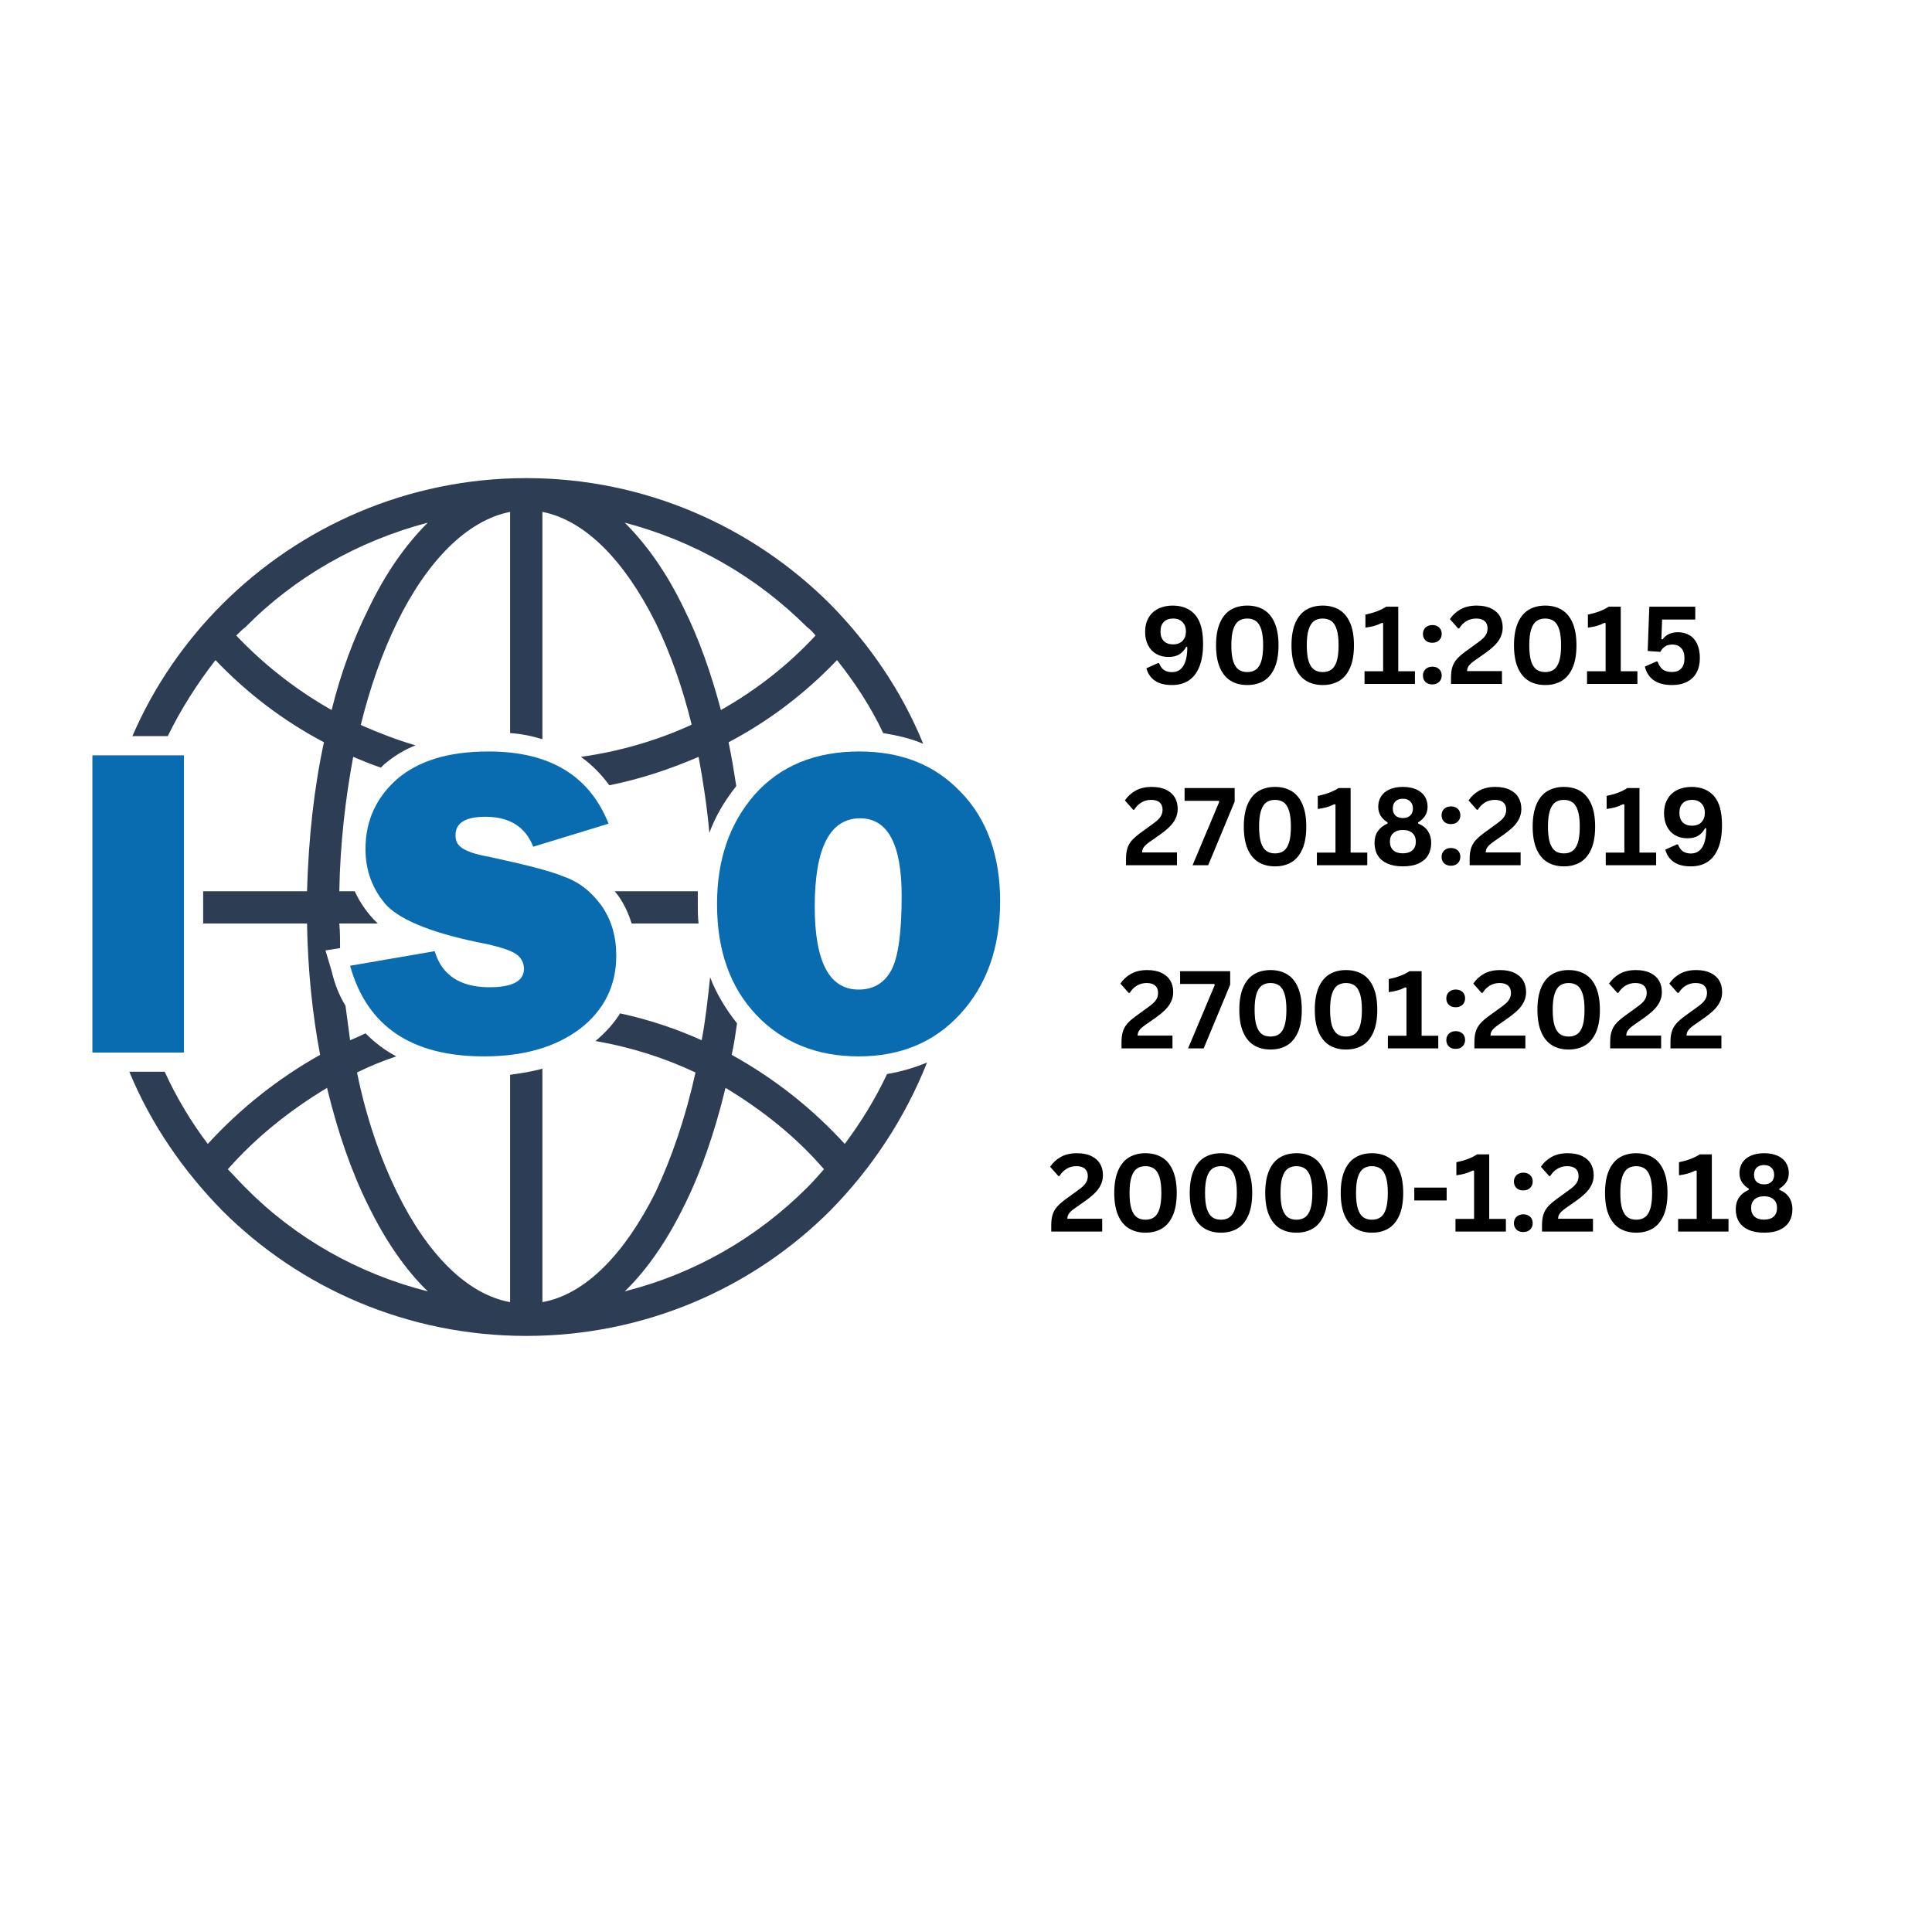 <svg xmlns="http://www.w3.org/2000/svg" xmlns:xlink="http://www.w3.org/1999/xlink" width="500" zoomAndPan="magnify" viewBox="0 0 375 375" height="500" preserveAspectRatio="xMidYMid meet" version="1.0"><defs><g/><clipPath id="cbf3923b7b"><path d="M 25 92.801 L 180 92.801 L 180 259.301 L 25 259.301 Z M 25 92.801 " clip-rule="nonzero"/></clipPath><clipPath id="d09b7203f9"><path d="M 17.906 146 L 36 146 L 36 205 L 17.906 205 Z M 17.906 146 " clip-rule="nonzero"/></clipPath><clipPath id="e35ddf885b"><path d="M 139 145 L 194.156 145 L 194.156 206 L 139 206 Z M 139 145 " clip-rule="nonzero"/></clipPath></defs><g clip-path="url(#cbf3923b7b)"><path fill="#2d3d54" d="M 102.148 92.801 C 125.141 92.801 146.047 102.191 161.125 117.246 C 168.742 124.996 175.012 134.09 179.195 144.375 C 176.805 143.332 174.117 142.734 171.43 142.289 C 169.039 137.219 165.906 132.449 162.469 128.125 C 156.348 134.535 149.332 139.902 141.418 144.074 C 142.016 146.906 142.461 149.738 142.91 152.574 C 140.672 155.406 138.879 158.387 137.684 161.664 C 137.238 156.598 136.488 151.68 135.594 146.906 C 130.07 149.293 124.246 151.23 118.273 152.422 C 116.633 150.188 114.84 148.398 112.75 146.906 C 120.215 145.863 127.383 143.777 133.953 140.797 L 134.25 140.648 C 132.457 133.344 130.07 126.637 127.23 120.824 C 121.258 108.898 113.645 100.996 105.281 99.359 L 105.281 143.48 C 103.344 142.883 101.25 142.438 99.012 142.289 L 99.012 99.359 C 90.648 100.996 82.887 108.898 77.062 120.824 C 74.227 126.637 71.836 133.344 70.043 140.648 L 70.195 140.797 C 73.629 142.289 77.062 143.629 80.645 144.672 C 78.406 145.566 76.465 146.758 74.523 148.398 C 74.375 148.547 74.074 148.848 73.926 148.996 C 72.137 148.398 70.344 147.652 68.551 146.906 C 67.059 154.957 66.012 163.75 65.863 172.992 L 68.852 172.992 C 69.746 174.93 70.941 176.719 72.434 178.359 C 72.73 178.656 73.031 178.957 73.328 179.254 L 65.863 179.254 C 66.012 180.895 66.012 182.383 66.012 184.023 L 63.176 184.473 L 64.371 188.496 C 64.969 191.031 65.863 193.266 67.059 195.203 C 67.355 197.438 67.656 199.676 67.953 201.91 C 69 201.465 70.043 201.016 70.941 200.57 C 72.73 202.359 74.672 203.848 76.914 205.043 C 74.227 205.938 71.688 206.98 69.297 208.172 C 71.09 216.965 73.777 224.719 77.062 231.426 C 82.887 243.352 90.648 251.25 99.012 252.742 L 99.012 208.617 C 101.102 208.32 103.191 208.023 105.281 207.426 L 105.281 252.742 C 113.645 251.25 121.258 243.352 127.23 231.426 C 130.367 224.719 133.055 216.965 134.996 208.172 C 129.023 205.34 122.453 203.254 115.586 202.059 C 117.527 200.422 119.168 198.633 120.363 196.695 C 125.887 197.887 131.266 199.676 136.191 201.91 C 136.938 198.035 137.387 193.863 137.832 189.688 C 139.027 192.82 140.82 195.801 143.059 198.633 C 142.762 200.719 142.461 202.805 142.016 204.742 C 150.375 209.363 157.691 215.176 163.965 222.035 C 167.098 217.859 169.938 213.238 172.176 208.469 C 174.863 208.023 177.402 207.277 179.941 206.234 C 175.609 217.117 169.191 226.805 161.125 235.004 C 146.047 250.059 125.141 259.301 102.148 259.301 C 79.152 259.301 58.25 250.059 43.168 235.004 C 35.555 227.25 29.281 218.16 25.102 208.023 L 31.969 208.023 C 34.211 212.941 37.047 217.711 40.332 222.035 C 46.602 215.176 53.918 209.363 62.133 204.742 C 60.637 196.844 59.742 188.199 59.594 179.254 L 39.434 179.254 L 39.434 172.992 L 59.594 172.992 C 59.891 162.707 60.938 153.02 62.879 144.074 C 54.965 139.902 47.945 134.535 41.824 128.125 C 38.242 132.746 35.105 137.668 32.566 142.883 L 25.699 142.883 C 29.879 133.195 35.852 124.551 43.168 117.246 C 58.25 102.191 79.152 92.801 102.148 92.801 Z M 156.648 121.719 C 146.941 112.027 134.848 105.023 121.258 101.445 C 125.59 105.766 129.473 111.281 132.758 118.141 C 135.594 123.805 137.984 130.512 139.926 137.816 C 146.793 133.941 153.062 129.02 158.289 123.355 C 157.844 122.762 157.246 122.164 156.648 121.719 Z M 156.648 230.531 C 157.844 229.34 158.887 228.145 159.934 226.953 C 154.559 220.691 147.988 215.477 140.82 211.152 C 138.73 219.797 136.043 227.551 132.758 234.109 C 129.473 240.816 125.59 246.48 121.258 250.652 C 134.848 247.227 146.941 240.219 156.648 230.531 Z M 47.648 230.531 C 57.203 240.219 69.449 247.227 83.035 250.652 C 78.703 246.48 74.824 240.816 71.539 234.109 C 68.254 227.551 65.566 219.797 63.477 211.152 C 56.309 215.477 49.738 220.691 44.215 226.953 C 45.406 228.145 46.453 229.34 47.648 230.531 Z M 47.648 121.719 C 47.051 122.164 46.453 122.762 45.855 123.355 C 51.23 129.02 57.504 133.941 64.371 137.816 C 66.164 130.512 68.699 123.805 71.539 118.141 C 74.824 111.281 78.703 105.766 83.035 101.445 C 69.449 105.023 57.203 112.027 47.648 121.719 Z M 119.32 172.992 L 135.445 172.992 C 135.445 173.738 135.445 174.633 135.445 175.527 C 135.445 176.719 135.445 178.062 135.594 179.254 L 122.602 179.254 C 122.008 177.316 121.109 175.379 119.914 173.738 C 119.617 173.441 119.469 173.141 119.32 172.992 Z M 119.32 172.992 " fill-opacity="1" fill-rule="nonzero"/></g><g clip-path="url(#d09b7203f9)"><path fill="#096cb0" d="M 17.934 146.609 L 35.703 146.609 L 35.703 204.297 L 17.934 204.297 Z M 17.934 146.609 " fill-opacity="1" fill-rule="nonzero"/></g><path fill="#096cb0" d="M 67.953 187.453 L 84.379 184.621 C 85.723 189.242 89.305 191.625 94.98 191.625 C 99.461 191.625 101.699 190.434 101.699 188.047 C 101.699 186.855 101.102 185.812 100.207 185.215 C 99.16 184.473 97.219 183.875 94.68 183.277 C 84.527 181.34 78.109 178.809 75.121 175.824 C 72.285 172.695 70.941 168.969 70.941 164.797 C 70.941 159.281 73.031 154.809 77.062 151.23 C 81.242 147.652 87.066 145.863 94.832 145.863 C 106.625 145.863 114.391 150.484 118.125 159.875 L 103.492 164.348 C 102 160.473 98.863 158.535 94.234 158.535 C 90.352 158.535 88.41 159.727 88.41 162.113 C 88.41 163.305 88.859 164.051 89.754 164.645 C 90.648 165.242 92.293 165.84 94.832 166.285 C 101.699 167.777 106.625 168.969 109.465 170.16 C 112.449 171.203 114.84 173.141 116.781 175.824 C 118.723 178.656 119.617 181.789 119.617 185.516 C 119.617 191.328 117.227 196.098 112.598 199.676 C 107.82 203.254 101.699 205.043 93.934 205.043 C 79.898 205.043 71.238 199.227 67.953 187.453 Z M 67.953 187.453 " fill-opacity="1" fill-rule="nonzero"/><g clip-path="url(#e35ddf885b)"><path fill="#096cb0" d="M 166.652 205.043 C 158.59 205.043 151.871 202.359 146.793 196.992 C 141.715 191.625 139.176 184.473 139.176 175.527 C 139.176 166.883 141.566 159.875 146.492 154.211 C 151.422 148.695 158.141 145.863 166.801 145.863 C 174.863 145.863 181.434 148.398 186.512 153.766 C 191.586 158.98 194.125 166.137 194.125 174.93 C 194.125 184.023 191.438 191.328 186.359 196.844 C 181.285 202.359 174.715 205.043 166.652 205.043 Z M 166.652 192.074 C 169.637 192.074 171.727 190.73 173.07 188.199 C 174.414 185.516 175.012 180.746 175.012 173.887 C 175.012 163.902 172.324 158.832 166.949 158.832 C 161.125 158.832 158.141 164.496 158.141 175.977 C 158.141 186.707 160.977 192.074 166.652 192.074 Z M 166.652 192.074 " fill-opacity="1" fill-rule="nonzero"/></g><g fill="#000000" fill-opacity="1"><g transform="translate(221.22, 132.746)"><g><path d="M 6.266 0.219 C 4.848 0.219 3.734 -0.066 2.922 -0.641 C 2.109 -1.211 1.566 -2.008 1.297 -3.031 L 3.547 -4.047 L 3.781 -4 C 4.176 -2.852 5 -2.281 6.25 -2.281 C 7.227 -2.281 7.969 -2.688 8.469 -3.5 C 8.977 -4.312 9.234 -5.523 9.234 -7.141 L 9.031 -7.219 C 8.688 -6.57 8.238 -6.078 7.688 -5.734 C 7.145 -5.398 6.438 -5.234 5.562 -5.234 C 4.664 -5.234 3.875 -5.43 3.188 -5.828 C 2.508 -6.223 1.984 -6.789 1.609 -7.531 C 1.234 -8.27 1.047 -9.133 1.047 -10.125 C 1.047 -11.156 1.266 -12.051 1.703 -12.812 C 2.141 -13.582 2.758 -14.172 3.562 -14.578 C 4.375 -14.992 5.316 -15.203 6.391 -15.203 C 8.242 -15.203 9.691 -14.613 10.734 -13.438 C 11.773 -12.27 12.297 -10.383 12.297 -7.781 C 12.297 -5.988 12.051 -4.5 11.562 -3.312 C 11.082 -2.125 10.395 -1.238 9.5 -0.656 C 8.602 -0.07 7.523 0.219 6.266 0.219 Z M 6.469 -7.672 C 7.238 -7.672 7.848 -7.895 8.297 -8.344 C 8.742 -8.801 8.969 -9.41 8.969 -10.172 C 8.969 -10.941 8.742 -11.551 8.297 -12 C 7.859 -12.457 7.25 -12.688 6.469 -12.688 C 5.707 -12.688 5.109 -12.469 4.672 -12.031 C 4.242 -11.594 4.031 -10.973 4.031 -10.172 C 4.031 -9.379 4.242 -8.766 4.672 -8.328 C 5.109 -7.891 5.707 -7.672 6.469 -7.672 Z M 6.469 -7.672 "/></g></g></g><g fill="#000000" fill-opacity="1"><g transform="translate(234.768, 132.746)"><g><path d="M 7.328 0.219 C 6.098 0.219 5.031 -0.051 4.125 -0.594 C 3.219 -1.145 2.516 -1.992 2.016 -3.141 C 1.516 -4.285 1.266 -5.738 1.266 -7.5 C 1.266 -9.25 1.516 -10.695 2.016 -11.844 C 2.516 -13 3.219 -13.848 4.125 -14.391 C 5.031 -14.93 6.098 -15.203 7.328 -15.203 C 8.555 -15.203 9.625 -14.93 10.531 -14.391 C 11.438 -13.848 12.141 -13 12.641 -11.844 C 13.141 -10.695 13.391 -9.25 13.391 -7.5 C 13.391 -5.738 13.141 -4.285 12.641 -3.141 C 12.141 -1.992 11.438 -1.145 10.531 -0.594 C 9.625 -0.051 8.555 0.219 7.328 0.219 Z M 7.328 -2.297 C 7.992 -2.297 8.551 -2.457 9 -2.781 C 9.457 -3.102 9.805 -3.645 10.047 -4.406 C 10.285 -5.176 10.406 -6.207 10.406 -7.5 C 10.406 -8.781 10.285 -9.801 10.047 -10.562 C 9.805 -11.332 9.457 -11.879 9 -12.203 C 8.551 -12.523 7.992 -12.688 7.328 -12.688 C 6.648 -12.688 6.086 -12.523 5.641 -12.203 C 5.191 -11.879 4.844 -11.332 4.594 -10.562 C 4.352 -9.801 4.234 -8.781 4.234 -7.5 C 4.234 -6.207 4.352 -5.176 4.594 -4.406 C 4.844 -3.645 5.191 -3.102 5.641 -2.781 C 6.086 -2.457 6.648 -2.297 7.328 -2.297 Z M 7.328 -2.297 "/></g></g></g><g fill="#000000" fill-opacity="1"><g transform="translate(249.412, 132.746)"><g><path d="M 7.328 0.219 C 6.098 0.219 5.031 -0.051 4.125 -0.594 C 3.219 -1.145 2.516 -1.992 2.016 -3.141 C 1.516 -4.285 1.266 -5.738 1.266 -7.5 C 1.266 -9.25 1.516 -10.695 2.016 -11.844 C 2.516 -13 3.219 -13.848 4.125 -14.391 C 5.031 -14.93 6.098 -15.203 7.328 -15.203 C 8.555 -15.203 9.625 -14.93 10.531 -14.391 C 11.438 -13.848 12.141 -13 12.641 -11.844 C 13.141 -10.695 13.391 -9.25 13.391 -7.5 C 13.391 -5.738 13.141 -4.285 12.641 -3.141 C 12.141 -1.992 11.438 -1.145 10.531 -0.594 C 9.625 -0.051 8.555 0.219 7.328 0.219 Z M 7.328 -2.297 C 7.992 -2.297 8.551 -2.457 9 -2.781 C 9.457 -3.102 9.805 -3.645 10.047 -4.406 C 10.285 -5.176 10.406 -6.207 10.406 -7.5 C 10.406 -8.781 10.285 -9.801 10.047 -10.562 C 9.805 -11.332 9.457 -11.879 9 -12.203 C 8.551 -12.523 7.992 -12.688 7.328 -12.688 C 6.648 -12.688 6.086 -12.523 5.641 -12.203 C 5.191 -11.879 4.844 -11.332 4.594 -10.562 C 4.352 -9.801 4.234 -8.781 4.234 -7.5 C 4.234 -6.207 4.352 -5.176 4.594 -4.406 C 4.844 -3.645 5.191 -3.102 5.641 -2.781 C 6.086 -2.457 6.648 -2.297 7.328 -2.297 Z M 7.328 -2.297 "/></g></g></g><g fill="#000000" fill-opacity="1"><g transform="translate(264.057, 132.746)"><g><path d="M 0.797 0 L 0.797 -2.453 L 4.406 -2.453 L 4.406 -11.781 L 4.172 -11.844 C 3.66 -11.594 3.156 -11.395 2.656 -11.25 C 2.164 -11.113 1.602 -11.004 0.969 -10.922 L 0.969 -13.453 C 2.625 -13.797 3.969 -14.305 5 -14.984 L 7.344 -14.984 L 7.344 -2.453 L 10.578 -2.453 L 10.578 0 Z M 0.797 0 "/></g></g></g><g fill="#000000" fill-opacity="1"><g transform="translate(275.115, 132.746)"><g><path d="M 2.891 0.094 C 2.523 0.094 2.203 0.02 1.922 -0.125 C 1.648 -0.27 1.441 -0.473 1.297 -0.734 C 1.148 -0.992 1.078 -1.289 1.078 -1.625 C 1.078 -1.945 1.148 -2.238 1.297 -2.5 C 1.441 -2.758 1.648 -2.961 1.922 -3.109 C 2.203 -3.266 2.523 -3.344 2.891 -3.344 C 3.266 -3.344 3.586 -3.27 3.859 -3.125 C 4.141 -2.977 4.352 -2.773 4.5 -2.516 C 4.645 -2.254 4.719 -1.957 4.719 -1.625 C 4.719 -1.125 4.551 -0.711 4.219 -0.391 C 3.883 -0.066 3.441 0.094 2.891 0.094 Z M 2.891 -7.984 C 2.523 -7.984 2.203 -8.055 1.922 -8.203 C 1.648 -8.348 1.441 -8.551 1.297 -8.812 C 1.148 -9.07 1.078 -9.367 1.078 -9.703 C 1.078 -10.023 1.148 -10.316 1.297 -10.578 C 1.441 -10.836 1.648 -11.039 1.922 -11.188 C 2.203 -11.344 2.523 -11.422 2.891 -11.422 C 3.266 -11.422 3.586 -11.348 3.859 -11.203 C 4.141 -11.055 4.352 -10.852 4.5 -10.594 C 4.645 -10.332 4.719 -10.035 4.719 -9.703 C 4.719 -9.203 4.551 -8.789 4.219 -8.469 C 3.883 -8.145 3.441 -7.984 2.891 -7.984 Z M 2.891 -7.984 "/></g></g></g><g fill="#000000" fill-opacity="1"><g transform="translate(280.905, 132.746)"><g><path d="M 0.734 -1.188 C 0.734 -2.02 0.82 -2.719 1 -3.281 C 1.176 -3.844 1.469 -4.359 1.875 -4.828 C 2.289 -5.297 2.875 -5.801 3.625 -6.344 L 5.625 -7.797 C 6.176 -8.18 6.602 -8.516 6.906 -8.797 C 7.207 -9.086 7.438 -9.391 7.594 -9.703 C 7.75 -10.023 7.828 -10.383 7.828 -10.781 C 7.828 -11.395 7.641 -11.863 7.266 -12.188 C 6.898 -12.52 6.348 -12.688 5.609 -12.688 C 4.898 -12.688 4.266 -12.516 3.703 -12.172 C 3.148 -11.836 2.695 -11.379 2.344 -10.797 L 2.141 -10.75 L 0.516 -12.578 C 1.047 -13.367 1.738 -14.004 2.594 -14.484 C 3.457 -14.961 4.5 -15.203 5.719 -15.203 C 6.844 -15.203 7.781 -15.016 8.531 -14.641 C 9.289 -14.273 9.852 -13.773 10.219 -13.141 C 10.582 -12.504 10.766 -11.77 10.766 -10.938 C 10.766 -10.227 10.613 -9.578 10.312 -8.984 C 10.02 -8.398 9.609 -7.859 9.078 -7.359 C 8.555 -6.859 7.883 -6.32 7.062 -5.75 L 5.297 -4.516 C 4.754 -4.129 4.379 -3.785 4.172 -3.484 C 3.961 -3.191 3.859 -2.859 3.859 -2.484 L 10.625 -2.484 L 10.625 0 L 0.734 0 Z M 0.734 -1.188 "/></g></g></g><g fill="#000000" fill-opacity="1"><g transform="translate(292.598, 132.746)"><g><path d="M 7.328 0.219 C 6.098 0.219 5.031 -0.051 4.125 -0.594 C 3.219 -1.145 2.516 -1.992 2.016 -3.141 C 1.516 -4.285 1.266 -5.738 1.266 -7.5 C 1.266 -9.25 1.516 -10.695 2.016 -11.844 C 2.516 -13 3.219 -13.848 4.125 -14.391 C 5.031 -14.93 6.098 -15.203 7.328 -15.203 C 8.555 -15.203 9.625 -14.93 10.531 -14.391 C 11.438 -13.848 12.141 -13 12.641 -11.844 C 13.141 -10.695 13.391 -9.25 13.391 -7.5 C 13.391 -5.738 13.141 -4.285 12.641 -3.141 C 12.141 -1.992 11.438 -1.145 10.531 -0.594 C 9.625 -0.051 8.555 0.219 7.328 0.219 Z M 7.328 -2.297 C 7.992 -2.297 8.551 -2.457 9 -2.781 C 9.457 -3.102 9.805 -3.645 10.047 -4.406 C 10.285 -5.176 10.406 -6.207 10.406 -7.5 C 10.406 -8.781 10.285 -9.801 10.047 -10.562 C 9.805 -11.332 9.457 -11.879 9 -12.203 C 8.551 -12.523 7.992 -12.688 7.328 -12.688 C 6.648 -12.688 6.086 -12.523 5.641 -12.203 C 5.191 -11.879 4.844 -11.332 4.594 -10.562 C 4.352 -9.801 4.234 -8.781 4.234 -7.5 C 4.234 -6.207 4.352 -5.176 4.594 -4.406 C 4.844 -3.645 5.191 -3.102 5.641 -2.781 C 6.086 -2.457 6.648 -2.297 7.328 -2.297 Z M 7.328 -2.297 "/></g></g></g><g fill="#000000" fill-opacity="1"><g transform="translate(307.243, 132.746)"><g><path d="M 0.797 0 L 0.797 -2.453 L 4.406 -2.453 L 4.406 -11.781 L 4.172 -11.844 C 3.66 -11.594 3.156 -11.395 2.656 -11.25 C 2.164 -11.113 1.602 -11.004 0.969 -10.922 L 0.969 -13.453 C 2.625 -13.797 3.969 -14.305 5 -14.984 L 7.344 -14.984 L 7.344 -2.453 L 10.578 -2.453 L 10.578 0 Z M 0.797 0 "/></g></g></g><g fill="#000000" fill-opacity="1"><g transform="translate(318.301, 132.746)"><g><path d="M 6.25 0.219 C 4.75 0.219 3.555 -0.094 2.672 -0.719 C 1.797 -1.352 1.227 -2.234 0.969 -3.359 L 3.203 -4.359 L 3.453 -4.312 C 3.672 -3.656 3.992 -3.156 4.422 -2.812 C 4.859 -2.477 5.457 -2.312 6.219 -2.312 C 7 -2.312 7.598 -2.535 8.016 -2.984 C 8.441 -3.43 8.656 -4.094 8.656 -4.969 C 8.656 -5.844 8.441 -6.504 8.016 -6.953 C 7.598 -7.41 7.031 -7.641 6.312 -7.641 C 5.75 -7.641 5.281 -7.52 4.906 -7.281 C 4.531 -7.039 4.219 -6.688 3.969 -6.219 L 1.516 -6.391 L 1.828 -14.984 L 10.75 -14.984 L 10.75 -12.5 L 4.312 -12.5 L 4.172 -8.672 L 4.391 -8.641 C 4.734 -9.098 5.148 -9.441 5.641 -9.672 C 6.129 -9.91 6.711 -10.031 7.391 -10.031 C 8.242 -10.031 8.988 -9.836 9.625 -9.453 C 10.27 -9.078 10.766 -8.516 11.109 -7.766 C 11.461 -7.016 11.641 -6.102 11.641 -5.031 C 11.641 -3.926 11.426 -2.984 11 -2.203 C 10.582 -1.422 9.969 -0.82 9.156 -0.406 C 8.352 0.008 7.383 0.219 6.25 0.219 Z M 6.25 0.219 "/></g></g></g><g fill="#000000" fill-opacity="1"><g transform="translate(203.311, 239.042)"><g><path d="M 0.734 -1.188 C 0.734 -2.02 0.82 -2.719 1 -3.281 C 1.176 -3.844 1.469 -4.359 1.875 -4.828 C 2.289 -5.297 2.875 -5.801 3.625 -6.344 L 5.625 -7.797 C 6.176 -8.18 6.602 -8.516 6.906 -8.797 C 7.207 -9.086 7.438 -9.391 7.594 -9.703 C 7.75 -10.023 7.828 -10.383 7.828 -10.781 C 7.828 -11.395 7.641 -11.863 7.266 -12.188 C 6.898 -12.52 6.348 -12.688 5.609 -12.688 C 4.898 -12.688 4.266 -12.516 3.703 -12.172 C 3.148 -11.836 2.695 -11.379 2.344 -10.797 L 2.141 -10.75 L 0.516 -12.578 C 1.047 -13.367 1.738 -14.004 2.594 -14.484 C 3.457 -14.961 4.5 -15.203 5.719 -15.203 C 6.844 -15.203 7.781 -15.016 8.531 -14.641 C 9.289 -14.273 9.852 -13.773 10.219 -13.141 C 10.582 -12.504 10.766 -11.77 10.766 -10.938 C 10.766 -10.227 10.613 -9.578 10.312 -8.984 C 10.02 -8.398 9.609 -7.859 9.078 -7.359 C 8.555 -6.859 7.883 -6.32 7.062 -5.75 L 5.297 -4.516 C 4.754 -4.129 4.379 -3.785 4.172 -3.484 C 3.961 -3.191 3.859 -2.859 3.859 -2.484 L 10.625 -2.484 L 10.625 0 L 0.734 0 Z M 0.734 -1.188 "/></g></g><g transform="translate(215.011, 239.042)"><g><path d="M 7.328 0.219 C 6.098 0.219 5.031 -0.051 4.125 -0.594 C 3.219 -1.145 2.516 -1.992 2.016 -3.141 C 1.516 -4.285 1.266 -5.738 1.266 -7.5 C 1.266 -9.25 1.516 -10.695 2.016 -11.844 C 2.516 -13 3.219 -13.848 4.125 -14.391 C 5.031 -14.93 6.098 -15.203 7.328 -15.203 C 8.555 -15.203 9.625 -14.93 10.531 -14.391 C 11.438 -13.848 12.141 -13 12.641 -11.844 C 13.141 -10.695 13.391 -9.25 13.391 -7.5 C 13.391 -5.738 13.141 -4.285 12.641 -3.141 C 12.141 -1.992 11.438 -1.145 10.531 -0.594 C 9.625 -0.051 8.555 0.219 7.328 0.219 Z M 7.328 -2.297 C 7.992 -2.297 8.551 -2.457 9 -2.781 C 9.457 -3.102 9.805 -3.645 10.047 -4.406 C 10.285 -5.176 10.406 -6.207 10.406 -7.5 C 10.406 -8.781 10.285 -9.801 10.047 -10.562 C 9.805 -11.332 9.457 -11.879 9 -12.203 C 8.551 -12.523 7.992 -12.688 7.328 -12.688 C 6.648 -12.688 6.086 -12.523 5.641 -12.203 C 5.191 -11.879 4.844 -11.332 4.594 -10.562 C 4.352 -9.801 4.234 -8.781 4.234 -7.5 C 4.234 -6.207 4.352 -5.176 4.594 -4.406 C 4.844 -3.645 5.191 -3.102 5.641 -2.781 C 6.086 -2.457 6.648 -2.297 7.328 -2.297 Z M 7.328 -2.297 "/></g></g><g transform="translate(229.663, 239.042)"><g><path d="M 7.328 0.219 C 6.098 0.219 5.031 -0.051 4.125 -0.594 C 3.219 -1.145 2.516 -1.992 2.016 -3.141 C 1.516 -4.285 1.266 -5.738 1.266 -7.5 C 1.266 -9.25 1.516 -10.695 2.016 -11.844 C 2.516 -13 3.219 -13.848 4.125 -14.391 C 5.031 -14.93 6.098 -15.203 7.328 -15.203 C 8.555 -15.203 9.625 -14.93 10.531 -14.391 C 11.438 -13.848 12.141 -13 12.641 -11.844 C 13.141 -10.695 13.391 -9.25 13.391 -7.5 C 13.391 -5.738 13.141 -4.285 12.641 -3.141 C 12.141 -1.992 11.438 -1.145 10.531 -0.594 C 9.625 -0.051 8.555 0.219 7.328 0.219 Z M 7.328 -2.297 C 7.992 -2.297 8.551 -2.457 9 -2.781 C 9.457 -3.102 9.805 -3.645 10.047 -4.406 C 10.285 -5.176 10.406 -6.207 10.406 -7.5 C 10.406 -8.781 10.285 -9.801 10.047 -10.562 C 9.805 -11.332 9.457 -11.879 9 -12.203 C 8.551 -12.523 7.992 -12.688 7.328 -12.688 C 6.648 -12.688 6.086 -12.523 5.641 -12.203 C 5.191 -11.879 4.844 -11.332 4.594 -10.562 C 4.352 -9.801 4.234 -8.781 4.234 -7.5 C 4.234 -6.207 4.352 -5.176 4.594 -4.406 C 4.844 -3.645 5.191 -3.102 5.641 -2.781 C 6.086 -2.457 6.648 -2.297 7.328 -2.297 Z M 7.328 -2.297 "/></g></g><g transform="translate(244.316, 239.042)"><g><path d="M 7.328 0.219 C 6.098 0.219 5.031 -0.051 4.125 -0.594 C 3.219 -1.145 2.516 -1.992 2.016 -3.141 C 1.516 -4.285 1.266 -5.738 1.266 -7.5 C 1.266 -9.25 1.516 -10.695 2.016 -11.844 C 2.516 -13 3.219 -13.848 4.125 -14.391 C 5.031 -14.93 6.098 -15.203 7.328 -15.203 C 8.555 -15.203 9.625 -14.93 10.531 -14.391 C 11.438 -13.848 12.141 -13 12.641 -11.844 C 13.141 -10.695 13.391 -9.25 13.391 -7.5 C 13.391 -5.738 13.141 -4.285 12.641 -3.141 C 12.141 -1.992 11.438 -1.145 10.531 -0.594 C 9.625 -0.051 8.555 0.219 7.328 0.219 Z M 7.328 -2.297 C 7.992 -2.297 8.551 -2.457 9 -2.781 C 9.457 -3.102 9.805 -3.645 10.047 -4.406 C 10.285 -5.176 10.406 -6.207 10.406 -7.5 C 10.406 -8.781 10.285 -9.801 10.047 -10.562 C 9.805 -11.332 9.457 -11.879 9 -12.203 C 8.551 -12.523 7.992 -12.688 7.328 -12.688 C 6.648 -12.688 6.086 -12.523 5.641 -12.203 C 5.191 -11.879 4.844 -11.332 4.594 -10.562 C 4.352 -9.801 4.234 -8.781 4.234 -7.5 C 4.234 -6.207 4.352 -5.176 4.594 -4.406 C 4.844 -3.645 5.191 -3.102 5.641 -2.781 C 6.086 -2.457 6.648 -2.297 7.328 -2.297 Z M 7.328 -2.297 "/></g></g><g transform="translate(258.969, 239.042)"><g><path d="M 7.328 0.219 C 6.098 0.219 5.031 -0.051 4.125 -0.594 C 3.219 -1.145 2.516 -1.992 2.016 -3.141 C 1.516 -4.285 1.266 -5.738 1.266 -7.5 C 1.266 -9.25 1.516 -10.695 2.016 -11.844 C 2.516 -13 3.219 -13.848 4.125 -14.391 C 5.031 -14.93 6.098 -15.203 7.328 -15.203 C 8.555 -15.203 9.625 -14.93 10.531 -14.391 C 11.438 -13.848 12.141 -13 12.641 -11.844 C 13.141 -10.695 13.391 -9.25 13.391 -7.5 C 13.391 -5.738 13.141 -4.285 12.641 -3.141 C 12.141 -1.992 11.438 -1.145 10.531 -0.594 C 9.625 -0.051 8.555 0.219 7.328 0.219 Z M 7.328 -2.297 C 7.992 -2.297 8.551 -2.457 9 -2.781 C 9.457 -3.102 9.805 -3.645 10.047 -4.406 C 10.285 -5.176 10.406 -6.207 10.406 -7.5 C 10.406 -8.781 10.285 -9.801 10.047 -10.562 C 9.805 -11.332 9.457 -11.879 9 -12.203 C 8.551 -12.523 7.992 -12.688 7.328 -12.688 C 6.648 -12.688 6.086 -12.523 5.641 -12.203 C 5.191 -11.879 4.844 -11.332 4.594 -10.562 C 4.352 -9.801 4.234 -8.781 4.234 -7.5 C 4.234 -6.207 4.352 -5.176 4.594 -4.406 C 4.844 -3.645 5.191 -3.102 5.641 -2.781 C 6.086 -2.457 6.648 -2.297 7.328 -2.297 Z M 7.328 -2.297 "/></g></g><g transform="translate(273.622, 239.042)"><g><path d="M 7.172 -6.031 L 0.891 -6.031 L 0.891 -8.531 L 7.172 -8.531 Z M 7.172 -6.031 "/></g></g><g transform="translate(281.712, 239.042)"><g><path d="M 0.797 0 L 0.797 -2.453 L 4.406 -2.453 L 4.406 -11.781 L 4.172 -11.844 C 3.66 -11.594 3.156 -11.395 2.656 -11.25 C 2.164 -11.113 1.602 -11.004 0.969 -10.922 L 0.969 -13.453 C 2.625 -13.797 3.969 -14.305 5 -14.984 L 7.344 -14.984 L 7.344 -2.453 L 10.578 -2.453 L 10.578 0 Z M 0.797 0 "/></g></g><g transform="translate(292.776, 239.042)"><g><path d="M 2.891 0.094 C 2.523 0.094 2.203 0.02 1.922 -0.125 C 1.648 -0.27 1.441 -0.473 1.297 -0.734 C 1.148 -0.992 1.078 -1.289 1.078 -1.625 C 1.078 -1.945 1.148 -2.238 1.297 -2.5 C 1.441 -2.758 1.648 -2.961 1.922 -3.109 C 2.203 -3.266 2.523 -3.344 2.891 -3.344 C 3.266 -3.344 3.586 -3.27 3.859 -3.125 C 4.141 -2.977 4.352 -2.773 4.5 -2.516 C 4.645 -2.254 4.719 -1.957 4.719 -1.625 C 4.719 -1.125 4.551 -0.711 4.219 -0.391 C 3.883 -0.066 3.441 0.094 2.891 0.094 Z M 2.891 -7.984 C 2.523 -7.984 2.203 -8.055 1.922 -8.203 C 1.648 -8.348 1.441 -8.551 1.297 -8.812 C 1.148 -9.07 1.078 -9.367 1.078 -9.703 C 1.078 -10.023 1.148 -10.316 1.297 -10.578 C 1.441 -10.836 1.648 -11.039 1.922 -11.188 C 2.203 -11.344 2.523 -11.422 2.891 -11.422 C 3.266 -11.422 3.586 -11.348 3.859 -11.203 C 4.141 -11.055 4.352 -10.852 4.5 -10.594 C 4.645 -10.332 4.719 -10.035 4.719 -9.703 C 4.719 -9.203 4.551 -8.789 4.219 -8.469 C 3.883 -8.145 3.441 -7.984 2.891 -7.984 Z M 2.891 -7.984 "/></g></g><g transform="translate(298.57, 239.042)"><g><path d="M 0.734 -1.188 C 0.734 -2.02 0.82 -2.719 1 -3.281 C 1.176 -3.844 1.469 -4.359 1.875 -4.828 C 2.289 -5.297 2.875 -5.801 3.625 -6.344 L 5.625 -7.797 C 6.176 -8.18 6.602 -8.516 6.906 -8.797 C 7.207 -9.086 7.438 -9.391 7.594 -9.703 C 7.75 -10.023 7.828 -10.383 7.828 -10.781 C 7.828 -11.395 7.641 -11.863 7.266 -12.188 C 6.898 -12.52 6.348 -12.688 5.609 -12.688 C 4.898 -12.688 4.266 -12.516 3.703 -12.172 C 3.148 -11.836 2.695 -11.379 2.344 -10.797 L 2.141 -10.75 L 0.516 -12.578 C 1.047 -13.367 1.738 -14.004 2.594 -14.484 C 3.457 -14.961 4.5 -15.203 5.719 -15.203 C 6.844 -15.203 7.781 -15.016 8.531 -14.641 C 9.289 -14.273 9.852 -13.773 10.219 -13.141 C 10.582 -12.504 10.766 -11.77 10.766 -10.938 C 10.766 -10.227 10.613 -9.578 10.312 -8.984 C 10.02 -8.398 9.609 -7.859 9.078 -7.359 C 8.555 -6.859 7.883 -6.32 7.062 -5.75 L 5.297 -4.516 C 4.754 -4.129 4.379 -3.785 4.172 -3.484 C 3.961 -3.191 3.859 -2.859 3.859 -2.484 L 10.625 -2.484 L 10.625 0 L 0.734 0 Z M 0.734 -1.188 "/></g></g><g transform="translate(310.269, 239.042)"><g><path d="M 7.328 0.219 C 6.098 0.219 5.031 -0.051 4.125 -0.594 C 3.219 -1.145 2.516 -1.992 2.016 -3.141 C 1.516 -4.285 1.266 -5.738 1.266 -7.5 C 1.266 -9.25 1.516 -10.695 2.016 -11.844 C 2.516 -13 3.219 -13.848 4.125 -14.391 C 5.031 -14.93 6.098 -15.203 7.328 -15.203 C 8.555 -15.203 9.625 -14.93 10.531 -14.391 C 11.438 -13.848 12.141 -13 12.641 -11.844 C 13.141 -10.695 13.391 -9.25 13.391 -7.5 C 13.391 -5.738 13.141 -4.285 12.641 -3.141 C 12.141 -1.992 11.438 -1.145 10.531 -0.594 C 9.625 -0.051 8.555 0.219 7.328 0.219 Z M 7.328 -2.297 C 7.992 -2.297 8.551 -2.457 9 -2.781 C 9.457 -3.102 9.805 -3.645 10.047 -4.406 C 10.285 -5.176 10.406 -6.207 10.406 -7.5 C 10.406 -8.781 10.285 -9.801 10.047 -10.562 C 9.805 -11.332 9.457 -11.879 9 -12.203 C 8.551 -12.523 7.992 -12.688 7.328 -12.688 C 6.648 -12.688 6.086 -12.523 5.641 -12.203 C 5.191 -11.879 4.844 -11.332 4.594 -10.562 C 4.352 -9.801 4.234 -8.781 4.234 -7.5 C 4.234 -6.207 4.352 -5.176 4.594 -4.406 C 4.844 -3.645 5.191 -3.102 5.641 -2.781 C 6.086 -2.457 6.648 -2.297 7.328 -2.297 Z M 7.328 -2.297 "/></g></g><g transform="translate(324.922, 239.042)"><g><path d="M 0.797 0 L 0.797 -2.453 L 4.406 -2.453 L 4.406 -11.781 L 4.172 -11.844 C 3.66 -11.594 3.156 -11.395 2.656 -11.25 C 2.164 -11.113 1.602 -11.004 0.969 -10.922 L 0.969 -13.453 C 2.625 -13.797 3.969 -14.305 5 -14.984 L 7.344 -14.984 L 7.344 -2.453 L 10.578 -2.453 L 10.578 0 Z M 0.797 0 "/></g></g><g transform="translate(335.986, 239.042)"><g><path d="M 6.422 0.219 C 5.234 0.219 4.227 0.035 3.406 -0.328 C 2.582 -0.703 1.961 -1.227 1.547 -1.906 C 1.129 -2.594 0.922 -3.406 0.922 -4.344 C 0.922 -5.219 1.133 -5.973 1.562 -6.609 C 2 -7.242 2.629 -7.738 3.453 -8.094 L 3.453 -8.312 C 2.867 -8.676 2.422 -9.109 2.109 -9.609 C 1.797 -10.109 1.641 -10.691 1.641 -11.359 C 1.641 -12.117 1.828 -12.789 2.203 -13.375 C 2.578 -13.957 3.125 -14.406 3.844 -14.719 C 4.562 -15.039 5.422 -15.203 6.422 -15.203 C 7.43 -15.203 8.297 -15.039 9.016 -14.719 C 9.734 -14.406 10.281 -13.957 10.656 -13.375 C 11.031 -12.789 11.219 -12.117 11.219 -11.359 C 11.219 -10.691 11.062 -10.109 10.75 -9.609 C 10.438 -9.117 9.977 -8.688 9.375 -8.312 L 9.375 -8.094 C 10.25 -7.75 10.891 -7.254 11.297 -6.609 C 11.711 -5.973 11.922 -5.219 11.922 -4.344 C 11.922 -3.406 11.711 -2.594 11.297 -1.906 C 10.879 -1.227 10.258 -0.703 9.438 -0.328 C 8.625 0.035 7.617 0.219 6.422 0.219 Z M 6.422 -9.156 C 7.023 -9.156 7.5 -9.316 7.844 -9.641 C 8.195 -9.973 8.375 -10.43 8.375 -11.016 C 8.375 -11.598 8.195 -12.055 7.844 -12.391 C 7.5 -12.734 7.023 -12.906 6.422 -12.906 C 5.816 -12.906 5.336 -12.738 4.984 -12.406 C 4.641 -12.07 4.469 -11.609 4.469 -11.016 C 4.469 -10.422 4.641 -9.961 4.984 -9.641 C 5.336 -9.316 5.816 -9.156 6.422 -9.156 Z M 6.422 -2.312 C 7.223 -2.312 7.844 -2.508 8.281 -2.906 C 8.719 -3.301 8.938 -3.859 8.938 -4.578 C 8.938 -5.285 8.719 -5.836 8.281 -6.234 C 7.844 -6.641 7.223 -6.844 6.422 -6.844 C 5.617 -6.844 5 -6.641 4.562 -6.234 C 4.125 -5.836 3.906 -5.285 3.906 -4.578 C 3.906 -3.859 4.125 -3.301 4.562 -2.906 C 5 -2.508 5.617 -2.312 6.422 -2.312 Z M 6.422 -2.312 "/></g></g></g><g fill="#000000" fill-opacity="1"><g transform="translate(216.952, 203.492)"><g><path d="M 0.734 -1.188 C 0.734 -2.02 0.82 -2.719 1 -3.281 C 1.176 -3.844 1.469 -4.359 1.875 -4.828 C 2.289 -5.297 2.875 -5.801 3.625 -6.344 L 5.625 -7.797 C 6.176 -8.18 6.602 -8.516 6.906 -8.797 C 7.207 -9.086 7.438 -9.391 7.594 -9.703 C 7.75 -10.023 7.828 -10.383 7.828 -10.781 C 7.828 -11.395 7.641 -11.863 7.266 -12.188 C 6.898 -12.52 6.348 -12.688 5.609 -12.688 C 4.898 -12.688 4.266 -12.516 3.703 -12.172 C 3.148 -11.836 2.695 -11.379 2.344 -10.797 L 2.141 -10.75 L 0.516 -12.578 C 1.047 -13.367 1.738 -14.004 2.594 -14.484 C 3.457 -14.961 4.5 -15.203 5.719 -15.203 C 6.844 -15.203 7.781 -15.016 8.531 -14.641 C 9.289 -14.273 9.852 -13.773 10.219 -13.141 C 10.582 -12.504 10.766 -11.77 10.766 -10.938 C 10.766 -10.227 10.613 -9.578 10.312 -8.984 C 10.02 -8.398 9.609 -7.859 9.078 -7.359 C 8.555 -6.859 7.883 -6.32 7.062 -5.75 L 5.297 -4.516 C 4.754 -4.129 4.379 -3.785 4.172 -3.484 C 3.961 -3.191 3.859 -2.859 3.859 -2.484 L 10.625 -2.484 L 10.625 0 L 0.734 0 Z M 0.734 -1.188 "/></g></g><g transform="translate(228.651, 203.492)"><g><path d="M 4.984 0 L 1.953 0 L 7.125 -12.281 L 7.062 -12.5 L 0.406 -12.5 L 0.406 -14.984 L 10.125 -14.984 L 10.125 -12.359 Z M 4.984 0 "/></g></g><g transform="translate(239.285, 203.492)"><g><path d="M 7.328 0.219 C 6.098 0.219 5.031 -0.051 4.125 -0.594 C 3.219 -1.145 2.516 -1.992 2.016 -3.141 C 1.516 -4.285 1.266 -5.738 1.266 -7.5 C 1.266 -9.25 1.516 -10.695 2.016 -11.844 C 2.516 -13 3.219 -13.848 4.125 -14.391 C 5.031 -14.93 6.098 -15.203 7.328 -15.203 C 8.555 -15.203 9.625 -14.93 10.531 -14.391 C 11.438 -13.848 12.141 -13 12.641 -11.844 C 13.141 -10.695 13.391 -9.25 13.391 -7.5 C 13.391 -5.738 13.141 -4.285 12.641 -3.141 C 12.141 -1.992 11.438 -1.145 10.531 -0.594 C 9.625 -0.051 8.555 0.219 7.328 0.219 Z M 7.328 -2.297 C 7.992 -2.297 8.551 -2.457 9 -2.781 C 9.457 -3.102 9.805 -3.645 10.047 -4.406 C 10.285 -5.176 10.406 -6.207 10.406 -7.5 C 10.406 -8.781 10.285 -9.801 10.047 -10.562 C 9.805 -11.332 9.457 -11.879 9 -12.203 C 8.551 -12.523 7.992 -12.688 7.328 -12.688 C 6.648 -12.688 6.086 -12.523 5.641 -12.203 C 5.191 -11.879 4.844 -11.332 4.594 -10.562 C 4.352 -9.801 4.234 -8.781 4.234 -7.5 C 4.234 -6.207 4.352 -5.176 4.594 -4.406 C 4.844 -3.645 5.191 -3.102 5.641 -2.781 C 6.086 -2.457 6.648 -2.297 7.328 -2.297 Z M 7.328 -2.297 "/></g></g><g transform="translate(253.937, 203.492)"><g><path d="M 7.328 0.219 C 6.098 0.219 5.031 -0.051 4.125 -0.594 C 3.219 -1.145 2.516 -1.992 2.016 -3.141 C 1.516 -4.285 1.266 -5.738 1.266 -7.5 C 1.266 -9.25 1.516 -10.695 2.016 -11.844 C 2.516 -13 3.219 -13.848 4.125 -14.391 C 5.031 -14.93 6.098 -15.203 7.328 -15.203 C 8.555 -15.203 9.625 -14.93 10.531 -14.391 C 11.438 -13.848 12.141 -13 12.641 -11.844 C 13.141 -10.695 13.391 -9.25 13.391 -7.5 C 13.391 -5.738 13.141 -4.285 12.641 -3.141 C 12.141 -1.992 11.438 -1.145 10.531 -0.594 C 9.625 -0.051 8.555 0.219 7.328 0.219 Z M 7.328 -2.297 C 7.992 -2.297 8.551 -2.457 9 -2.781 C 9.457 -3.102 9.805 -3.645 10.047 -4.406 C 10.285 -5.176 10.406 -6.207 10.406 -7.5 C 10.406 -8.781 10.285 -9.801 10.047 -10.562 C 9.805 -11.332 9.457 -11.879 9 -12.203 C 8.551 -12.523 7.992 -12.688 7.328 -12.688 C 6.648 -12.688 6.086 -12.523 5.641 -12.203 C 5.191 -11.879 4.844 -11.332 4.594 -10.562 C 4.352 -9.801 4.234 -8.781 4.234 -7.5 C 4.234 -6.207 4.352 -5.176 4.594 -4.406 C 4.844 -3.645 5.191 -3.102 5.641 -2.781 C 6.086 -2.457 6.648 -2.297 7.328 -2.297 Z M 7.328 -2.297 "/></g></g><g transform="translate(268.59, 203.492)"><g><path d="M 0.797 0 L 0.797 -2.453 L 4.406 -2.453 L 4.406 -11.781 L 4.172 -11.844 C 3.66 -11.594 3.156 -11.395 2.656 -11.25 C 2.164 -11.113 1.602 -11.004 0.969 -10.922 L 0.969 -13.453 C 2.625 -13.797 3.969 -14.305 5 -14.984 L 7.344 -14.984 L 7.344 -2.453 L 10.578 -2.453 L 10.578 0 Z M 0.797 0 "/></g></g><g transform="translate(279.654, 203.492)"><g><path d="M 2.891 0.094 C 2.523 0.094 2.203 0.02 1.922 -0.125 C 1.648 -0.27 1.441 -0.473 1.297 -0.734 C 1.148 -0.992 1.078 -1.289 1.078 -1.625 C 1.078 -1.945 1.148 -2.238 1.297 -2.5 C 1.441 -2.758 1.648 -2.961 1.922 -3.109 C 2.203 -3.266 2.523 -3.344 2.891 -3.344 C 3.266 -3.344 3.586 -3.27 3.859 -3.125 C 4.141 -2.977 4.352 -2.773 4.5 -2.516 C 4.645 -2.254 4.719 -1.957 4.719 -1.625 C 4.719 -1.125 4.551 -0.711 4.219 -0.391 C 3.883 -0.066 3.441 0.094 2.891 0.094 Z M 2.891 -7.984 C 2.523 -7.984 2.203 -8.055 1.922 -8.203 C 1.648 -8.348 1.441 -8.551 1.297 -8.812 C 1.148 -9.07 1.078 -9.367 1.078 -9.703 C 1.078 -10.023 1.148 -10.316 1.297 -10.578 C 1.441 -10.836 1.648 -11.039 1.922 -11.188 C 2.203 -11.344 2.523 -11.422 2.891 -11.422 C 3.266 -11.422 3.586 -11.348 3.859 -11.203 C 4.141 -11.055 4.352 -10.852 4.5 -10.594 C 4.645 -10.332 4.719 -10.035 4.719 -9.703 C 4.719 -9.203 4.551 -8.789 4.219 -8.469 C 3.883 -8.145 3.441 -7.984 2.891 -7.984 Z M 2.891 -7.984 "/></g></g><g transform="translate(285.448, 203.492)"><g><path d="M 0.734 -1.188 C 0.734 -2.02 0.82 -2.719 1 -3.281 C 1.176 -3.844 1.469 -4.359 1.875 -4.828 C 2.289 -5.297 2.875 -5.801 3.625 -6.344 L 5.625 -7.797 C 6.176 -8.18 6.602 -8.516 6.906 -8.797 C 7.207 -9.086 7.438 -9.391 7.594 -9.703 C 7.75 -10.023 7.828 -10.383 7.828 -10.781 C 7.828 -11.395 7.641 -11.863 7.266 -12.188 C 6.898 -12.52 6.348 -12.688 5.609 -12.688 C 4.898 -12.688 4.266 -12.516 3.703 -12.172 C 3.148 -11.836 2.695 -11.379 2.344 -10.797 L 2.141 -10.75 L 0.516 -12.578 C 1.047 -13.367 1.738 -14.004 2.594 -14.484 C 3.457 -14.961 4.5 -15.203 5.719 -15.203 C 6.844 -15.203 7.781 -15.016 8.531 -14.641 C 9.289 -14.273 9.852 -13.773 10.219 -13.141 C 10.582 -12.504 10.766 -11.77 10.766 -10.938 C 10.766 -10.227 10.613 -9.578 10.312 -8.984 C 10.02 -8.398 9.609 -7.859 9.078 -7.359 C 8.555 -6.859 7.883 -6.32 7.062 -5.75 L 5.297 -4.516 C 4.754 -4.129 4.379 -3.785 4.172 -3.484 C 3.961 -3.191 3.859 -2.859 3.859 -2.484 L 10.625 -2.484 L 10.625 0 L 0.734 0 Z M 0.734 -1.188 "/></g></g><g transform="translate(297.147, 203.492)"><g><path d="M 7.328 0.219 C 6.098 0.219 5.031 -0.051 4.125 -0.594 C 3.219 -1.145 2.516 -1.992 2.016 -3.141 C 1.516 -4.285 1.266 -5.738 1.266 -7.5 C 1.266 -9.25 1.516 -10.695 2.016 -11.844 C 2.516 -13 3.219 -13.848 4.125 -14.391 C 5.031 -14.93 6.098 -15.203 7.328 -15.203 C 8.555 -15.203 9.625 -14.93 10.531 -14.391 C 11.438 -13.848 12.141 -13 12.641 -11.844 C 13.141 -10.695 13.391 -9.25 13.391 -7.5 C 13.391 -5.738 13.141 -4.285 12.641 -3.141 C 12.141 -1.992 11.438 -1.145 10.531 -0.594 C 9.625 -0.051 8.555 0.219 7.328 0.219 Z M 7.328 -2.297 C 7.992 -2.297 8.551 -2.457 9 -2.781 C 9.457 -3.102 9.805 -3.645 10.047 -4.406 C 10.285 -5.176 10.406 -6.207 10.406 -7.5 C 10.406 -8.781 10.285 -9.801 10.047 -10.562 C 9.805 -11.332 9.457 -11.879 9 -12.203 C 8.551 -12.523 7.992 -12.688 7.328 -12.688 C 6.648 -12.688 6.086 -12.523 5.641 -12.203 C 5.191 -11.879 4.844 -11.332 4.594 -10.562 C 4.352 -9.801 4.234 -8.781 4.234 -7.5 C 4.234 -6.207 4.352 -5.176 4.594 -4.406 C 4.844 -3.645 5.191 -3.102 5.641 -2.781 C 6.086 -2.457 6.648 -2.297 7.328 -2.297 Z M 7.328 -2.297 "/></g></g><g transform="translate(311.8, 203.492)"><g><path d="M 0.734 -1.188 C 0.734 -2.02 0.82 -2.719 1 -3.281 C 1.176 -3.844 1.469 -4.359 1.875 -4.828 C 2.289 -5.297 2.875 -5.801 3.625 -6.344 L 5.625 -7.797 C 6.176 -8.18 6.602 -8.516 6.906 -8.797 C 7.207 -9.086 7.438 -9.391 7.594 -9.703 C 7.75 -10.023 7.828 -10.383 7.828 -10.781 C 7.828 -11.395 7.641 -11.863 7.266 -12.188 C 6.898 -12.52 6.348 -12.688 5.609 -12.688 C 4.898 -12.688 4.266 -12.516 3.703 -12.172 C 3.148 -11.836 2.695 -11.379 2.344 -10.797 L 2.141 -10.75 L 0.516 -12.578 C 1.047 -13.367 1.738 -14.004 2.594 -14.484 C 3.457 -14.961 4.5 -15.203 5.719 -15.203 C 6.844 -15.203 7.781 -15.016 8.531 -14.641 C 9.289 -14.273 9.852 -13.773 10.219 -13.141 C 10.582 -12.504 10.766 -11.77 10.766 -10.938 C 10.766 -10.227 10.613 -9.578 10.312 -8.984 C 10.02 -8.398 9.609 -7.859 9.078 -7.359 C 8.555 -6.859 7.883 -6.32 7.062 -5.75 L 5.297 -4.516 C 4.754 -4.129 4.379 -3.785 4.172 -3.484 C 3.961 -3.191 3.859 -2.859 3.859 -2.484 L 10.625 -2.484 L 10.625 0 L 0.734 0 Z M 0.734 -1.188 "/></g></g><g transform="translate(323.5, 203.492)"><g><path d="M 0.734 -1.188 C 0.734 -2.02 0.82 -2.719 1 -3.281 C 1.176 -3.844 1.469 -4.359 1.875 -4.828 C 2.289 -5.297 2.875 -5.801 3.625 -6.344 L 5.625 -7.797 C 6.176 -8.18 6.602 -8.516 6.906 -8.797 C 7.207 -9.086 7.438 -9.391 7.594 -9.703 C 7.75 -10.023 7.828 -10.383 7.828 -10.781 C 7.828 -11.395 7.641 -11.863 7.266 -12.188 C 6.898 -12.52 6.348 -12.688 5.609 -12.688 C 4.898 -12.688 4.266 -12.516 3.703 -12.172 C 3.148 -11.836 2.695 -11.379 2.344 -10.797 L 2.141 -10.75 L 0.516 -12.578 C 1.047 -13.367 1.738 -14.004 2.594 -14.484 C 3.457 -14.961 4.5 -15.203 5.719 -15.203 C 6.844 -15.203 7.781 -15.016 8.531 -14.641 C 9.289 -14.273 9.852 -13.773 10.219 -13.141 C 10.582 -12.504 10.766 -11.77 10.766 -10.938 C 10.766 -10.227 10.613 -9.578 10.312 -8.984 C 10.02 -8.398 9.609 -7.859 9.078 -7.359 C 8.555 -6.859 7.883 -6.32 7.062 -5.75 L 5.297 -4.516 C 4.754 -4.129 4.379 -3.785 4.172 -3.484 C 3.961 -3.191 3.859 -2.859 3.859 -2.484 L 10.625 -2.484 L 10.625 0 L 0.734 0 Z M 0.734 -1.188 "/></g></g></g><g fill="#000000" fill-opacity="1"><g transform="translate(217.823, 167.942)"><g><path d="M 0.734 -1.188 C 0.734 -2.02 0.82 -2.719 1 -3.281 C 1.176 -3.844 1.469 -4.359 1.875 -4.828 C 2.289 -5.297 2.875 -5.801 3.625 -6.344 L 5.625 -7.797 C 6.176 -8.18 6.602 -8.516 6.906 -8.797 C 7.207 -9.086 7.438 -9.391 7.594 -9.703 C 7.75 -10.023 7.828 -10.383 7.828 -10.781 C 7.828 -11.395 7.641 -11.863 7.266 -12.188 C 6.898 -12.52 6.348 -12.688 5.609 -12.688 C 4.898 -12.688 4.266 -12.516 3.703 -12.172 C 3.148 -11.836 2.695 -11.379 2.344 -10.797 L 2.141 -10.75 L 0.516 -12.578 C 1.047 -13.367 1.738 -14.004 2.594 -14.484 C 3.457 -14.961 4.5 -15.203 5.719 -15.203 C 6.844 -15.203 7.781 -15.016 8.531 -14.641 C 9.289 -14.273 9.852 -13.773 10.219 -13.141 C 10.582 -12.504 10.766 -11.77 10.766 -10.938 C 10.766 -10.227 10.613 -9.578 10.312 -8.984 C 10.02 -8.398 9.609 -7.859 9.078 -7.359 C 8.555 -6.859 7.883 -6.32 7.062 -5.75 L 5.297 -4.516 C 4.754 -4.129 4.379 -3.785 4.172 -3.484 C 3.961 -3.191 3.859 -2.859 3.859 -2.484 L 10.625 -2.484 L 10.625 0 L 0.734 0 Z M 0.734 -1.188 "/></g></g><g transform="translate(229.523, 167.942)"><g><path d="M 4.984 0 L 1.953 0 L 7.125 -12.281 L 7.062 -12.5 L 0.406 -12.5 L 0.406 -14.984 L 10.125 -14.984 L 10.125 -12.359 Z M 4.984 0 "/></g></g><g transform="translate(240.156, 167.942)"><g><path d="M 7.328 0.219 C 6.098 0.219 5.031 -0.051 4.125 -0.594 C 3.219 -1.145 2.516 -1.992 2.016 -3.141 C 1.516 -4.285 1.266 -5.738 1.266 -7.5 C 1.266 -9.25 1.516 -10.695 2.016 -11.844 C 2.516 -13 3.219 -13.848 4.125 -14.391 C 5.031 -14.93 6.098 -15.203 7.328 -15.203 C 8.555 -15.203 9.625 -14.93 10.531 -14.391 C 11.438 -13.848 12.141 -13 12.641 -11.844 C 13.141 -10.695 13.391 -9.25 13.391 -7.5 C 13.391 -5.738 13.141 -4.285 12.641 -3.141 C 12.141 -1.992 11.438 -1.145 10.531 -0.594 C 9.625 -0.051 8.555 0.219 7.328 0.219 Z M 7.328 -2.297 C 7.992 -2.297 8.551 -2.457 9 -2.781 C 9.457 -3.102 9.805 -3.645 10.047 -4.406 C 10.285 -5.176 10.406 -6.207 10.406 -7.5 C 10.406 -8.781 10.285 -9.801 10.047 -10.562 C 9.805 -11.332 9.457 -11.879 9 -12.203 C 8.551 -12.523 7.992 -12.688 7.328 -12.688 C 6.648 -12.688 6.086 -12.523 5.641 -12.203 C 5.191 -11.879 4.844 -11.332 4.594 -10.562 C 4.352 -9.801 4.234 -8.781 4.234 -7.5 C 4.234 -6.207 4.352 -5.176 4.594 -4.406 C 4.844 -3.645 5.191 -3.102 5.641 -2.781 C 6.086 -2.457 6.648 -2.297 7.328 -2.297 Z M 7.328 -2.297 "/></g></g><g transform="translate(254.809, 167.942)"><g><path d="M 0.797 0 L 0.797 -2.453 L 4.406 -2.453 L 4.406 -11.781 L 4.172 -11.844 C 3.66 -11.594 3.156 -11.395 2.656 -11.25 C 2.164 -11.113 1.602 -11.004 0.969 -10.922 L 0.969 -13.453 C 2.625 -13.797 3.969 -14.305 5 -14.984 L 7.344 -14.984 L 7.344 -2.453 L 10.578 -2.453 L 10.578 0 Z M 0.797 0 "/></g></g><g transform="translate(265.873, 167.942)"><g><path d="M 6.422 0.219 C 5.234 0.219 4.227 0.035 3.406 -0.328 C 2.582 -0.703 1.961 -1.227 1.547 -1.906 C 1.129 -2.594 0.922 -3.406 0.922 -4.344 C 0.922 -5.219 1.133 -5.973 1.562 -6.609 C 2 -7.242 2.629 -7.738 3.453 -8.094 L 3.453 -8.312 C 2.867 -8.676 2.422 -9.109 2.109 -9.609 C 1.797 -10.109 1.641 -10.691 1.641 -11.359 C 1.641 -12.117 1.828 -12.789 2.203 -13.375 C 2.578 -13.957 3.125 -14.406 3.844 -14.719 C 4.562 -15.039 5.422 -15.203 6.422 -15.203 C 7.43 -15.203 8.297 -15.039 9.016 -14.719 C 9.734 -14.406 10.281 -13.957 10.656 -13.375 C 11.031 -12.789 11.219 -12.117 11.219 -11.359 C 11.219 -10.691 11.062 -10.109 10.75 -9.609 C 10.438 -9.117 9.977 -8.688 9.375 -8.312 L 9.375 -8.094 C 10.25 -7.75 10.891 -7.254 11.297 -6.609 C 11.711 -5.973 11.922 -5.219 11.922 -4.344 C 11.922 -3.406 11.711 -2.594 11.297 -1.906 C 10.879 -1.227 10.258 -0.703 9.438 -0.328 C 8.625 0.035 7.617 0.219 6.422 0.219 Z M 6.422 -9.156 C 7.023 -9.156 7.5 -9.316 7.844 -9.641 C 8.195 -9.973 8.375 -10.43 8.375 -11.016 C 8.375 -11.598 8.195 -12.055 7.844 -12.391 C 7.5 -12.734 7.023 -12.906 6.422 -12.906 C 5.816 -12.906 5.336 -12.738 4.984 -12.406 C 4.641 -12.07 4.469 -11.609 4.469 -11.016 C 4.469 -10.422 4.641 -9.961 4.984 -9.641 C 5.336 -9.316 5.816 -9.156 6.422 -9.156 Z M 6.422 -2.312 C 7.223 -2.312 7.844 -2.508 8.281 -2.906 C 8.719 -3.301 8.938 -3.859 8.938 -4.578 C 8.938 -5.285 8.719 -5.836 8.281 -6.234 C 7.844 -6.641 7.223 -6.844 6.422 -6.844 C 5.617 -6.844 5 -6.641 4.562 -6.234 C 4.125 -5.836 3.906 -5.285 3.906 -4.578 C 3.906 -3.859 4.125 -3.301 4.562 -2.906 C 5 -2.508 5.617 -2.312 6.422 -2.312 Z M 6.422 -2.312 "/></g></g><g transform="translate(278.732, 167.942)"><g><path d="M 2.891 0.094 C 2.523 0.094 2.203 0.02 1.922 -0.125 C 1.648 -0.27 1.441 -0.473 1.297 -0.734 C 1.148 -0.992 1.078 -1.289 1.078 -1.625 C 1.078 -1.945 1.148 -2.238 1.297 -2.5 C 1.441 -2.758 1.648 -2.961 1.922 -3.109 C 2.203 -3.266 2.523 -3.344 2.891 -3.344 C 3.266 -3.344 3.586 -3.27 3.859 -3.125 C 4.141 -2.977 4.352 -2.773 4.5 -2.516 C 4.645 -2.254 4.719 -1.957 4.719 -1.625 C 4.719 -1.125 4.551 -0.711 4.219 -0.391 C 3.883 -0.066 3.441 0.094 2.891 0.094 Z M 2.891 -7.984 C 2.523 -7.984 2.203 -8.055 1.922 -8.203 C 1.648 -8.348 1.441 -8.551 1.297 -8.812 C 1.148 -9.07 1.078 -9.367 1.078 -9.703 C 1.078 -10.023 1.148 -10.316 1.297 -10.578 C 1.441 -10.836 1.648 -11.039 1.922 -11.188 C 2.203 -11.344 2.523 -11.422 2.891 -11.422 C 3.266 -11.422 3.586 -11.348 3.859 -11.203 C 4.141 -11.055 4.352 -10.852 4.5 -10.594 C 4.645 -10.332 4.719 -10.035 4.719 -9.703 C 4.719 -9.203 4.551 -8.789 4.219 -8.469 C 3.883 -8.145 3.441 -7.984 2.891 -7.984 Z M 2.891 -7.984 "/></g></g><g transform="translate(284.525, 167.942)"><g><path d="M 0.734 -1.188 C 0.734 -2.02 0.82 -2.719 1 -3.281 C 1.176 -3.844 1.469 -4.359 1.875 -4.828 C 2.289 -5.297 2.875 -5.801 3.625 -6.344 L 5.625 -7.797 C 6.176 -8.18 6.602 -8.516 6.906 -8.797 C 7.207 -9.086 7.438 -9.391 7.594 -9.703 C 7.75 -10.023 7.828 -10.383 7.828 -10.781 C 7.828 -11.395 7.641 -11.863 7.266 -12.188 C 6.898 -12.52 6.348 -12.688 5.609 -12.688 C 4.898 -12.688 4.266 -12.516 3.703 -12.172 C 3.148 -11.836 2.695 -11.379 2.344 -10.797 L 2.141 -10.75 L 0.516 -12.578 C 1.047 -13.367 1.738 -14.004 2.594 -14.484 C 3.457 -14.961 4.5 -15.203 5.719 -15.203 C 6.844 -15.203 7.781 -15.016 8.531 -14.641 C 9.289 -14.273 9.852 -13.773 10.219 -13.141 C 10.582 -12.504 10.766 -11.77 10.766 -10.938 C 10.766 -10.227 10.613 -9.578 10.312 -8.984 C 10.02 -8.398 9.609 -7.859 9.078 -7.359 C 8.555 -6.859 7.883 -6.32 7.062 -5.75 L 5.297 -4.516 C 4.754 -4.129 4.379 -3.785 4.172 -3.484 C 3.961 -3.191 3.859 -2.859 3.859 -2.484 L 10.625 -2.484 L 10.625 0 L 0.734 0 Z M 0.734 -1.188 "/></g></g><g transform="translate(296.225, 167.942)"><g><path d="M 7.328 0.219 C 6.098 0.219 5.031 -0.051 4.125 -0.594 C 3.219 -1.145 2.516 -1.992 2.016 -3.141 C 1.516 -4.285 1.266 -5.738 1.266 -7.5 C 1.266 -9.25 1.516 -10.695 2.016 -11.844 C 2.516 -13 3.219 -13.848 4.125 -14.391 C 5.031 -14.93 6.098 -15.203 7.328 -15.203 C 8.555 -15.203 9.625 -14.93 10.531 -14.391 C 11.438 -13.848 12.141 -13 12.641 -11.844 C 13.141 -10.695 13.391 -9.25 13.391 -7.5 C 13.391 -5.738 13.141 -4.285 12.641 -3.141 C 12.141 -1.992 11.438 -1.145 10.531 -0.594 C 9.625 -0.051 8.555 0.219 7.328 0.219 Z M 7.328 -2.297 C 7.992 -2.297 8.551 -2.457 9 -2.781 C 9.457 -3.102 9.805 -3.645 10.047 -4.406 C 10.285 -5.176 10.406 -6.207 10.406 -7.5 C 10.406 -8.781 10.285 -9.801 10.047 -10.562 C 9.805 -11.332 9.457 -11.879 9 -12.203 C 8.551 -12.523 7.992 -12.688 7.328 -12.688 C 6.648 -12.688 6.086 -12.523 5.641 -12.203 C 5.191 -11.879 4.844 -11.332 4.594 -10.562 C 4.352 -9.801 4.234 -8.781 4.234 -7.5 C 4.234 -6.207 4.352 -5.176 4.594 -4.406 C 4.844 -3.645 5.191 -3.102 5.641 -2.781 C 6.086 -2.457 6.648 -2.297 7.328 -2.297 Z M 7.328 -2.297 "/></g></g><g transform="translate(310.878, 167.942)"><g><path d="M 0.797 0 L 0.797 -2.453 L 4.406 -2.453 L 4.406 -11.781 L 4.172 -11.844 C 3.66 -11.594 3.156 -11.395 2.656 -11.25 C 2.164 -11.113 1.602 -11.004 0.969 -10.922 L 0.969 -13.453 C 2.625 -13.797 3.969 -14.305 5 -14.984 L 7.344 -14.984 L 7.344 -2.453 L 10.578 -2.453 L 10.578 0 Z M 0.797 0 "/></g></g><g transform="translate(321.942, 167.942)"><g><path d="M 6.266 0.219 C 4.848 0.219 3.734 -0.066 2.922 -0.641 C 2.109 -1.211 1.566 -2.008 1.297 -3.031 L 3.547 -4.047 L 3.781 -4 C 4.176 -2.852 5 -2.281 6.25 -2.281 C 7.227 -2.281 7.969 -2.688 8.469 -3.5 C 8.977 -4.312 9.234 -5.523 9.234 -7.141 L 9.031 -7.219 C 8.688 -6.57 8.238 -6.078 7.688 -5.734 C 7.145 -5.398 6.438 -5.234 5.562 -5.234 C 4.664 -5.234 3.875 -5.43 3.188 -5.828 C 2.508 -6.223 1.984 -6.789 1.609 -7.531 C 1.234 -8.27 1.047 -9.133 1.047 -10.125 C 1.047 -11.156 1.266 -12.051 1.703 -12.812 C 2.141 -13.582 2.758 -14.172 3.562 -14.578 C 4.375 -14.992 5.316 -15.203 6.391 -15.203 C 8.242 -15.203 9.691 -14.613 10.734 -13.438 C 11.773 -12.27 12.297 -10.383 12.297 -7.781 C 12.297 -5.988 12.051 -4.5 11.562 -3.312 C 11.082 -2.125 10.395 -1.238 9.5 -0.656 C 8.602 -0.07 7.523 0.219 6.266 0.219 Z M 6.469 -7.672 C 7.238 -7.672 7.848 -7.895 8.297 -8.344 C 8.742 -8.801 8.969 -9.41 8.969 -10.172 C 8.969 -10.941 8.742 -11.551 8.297 -12 C 7.859 -12.457 7.25 -12.688 6.469 -12.688 C 5.707 -12.688 5.109 -12.469 4.672 -12.031 C 4.242 -11.594 4.031 -10.973 4.031 -10.172 C 4.031 -9.379 4.242 -8.766 4.672 -8.328 C 5.109 -7.891 5.707 -7.672 6.469 -7.672 Z M 6.469 -7.672 "/></g></g></g></svg>